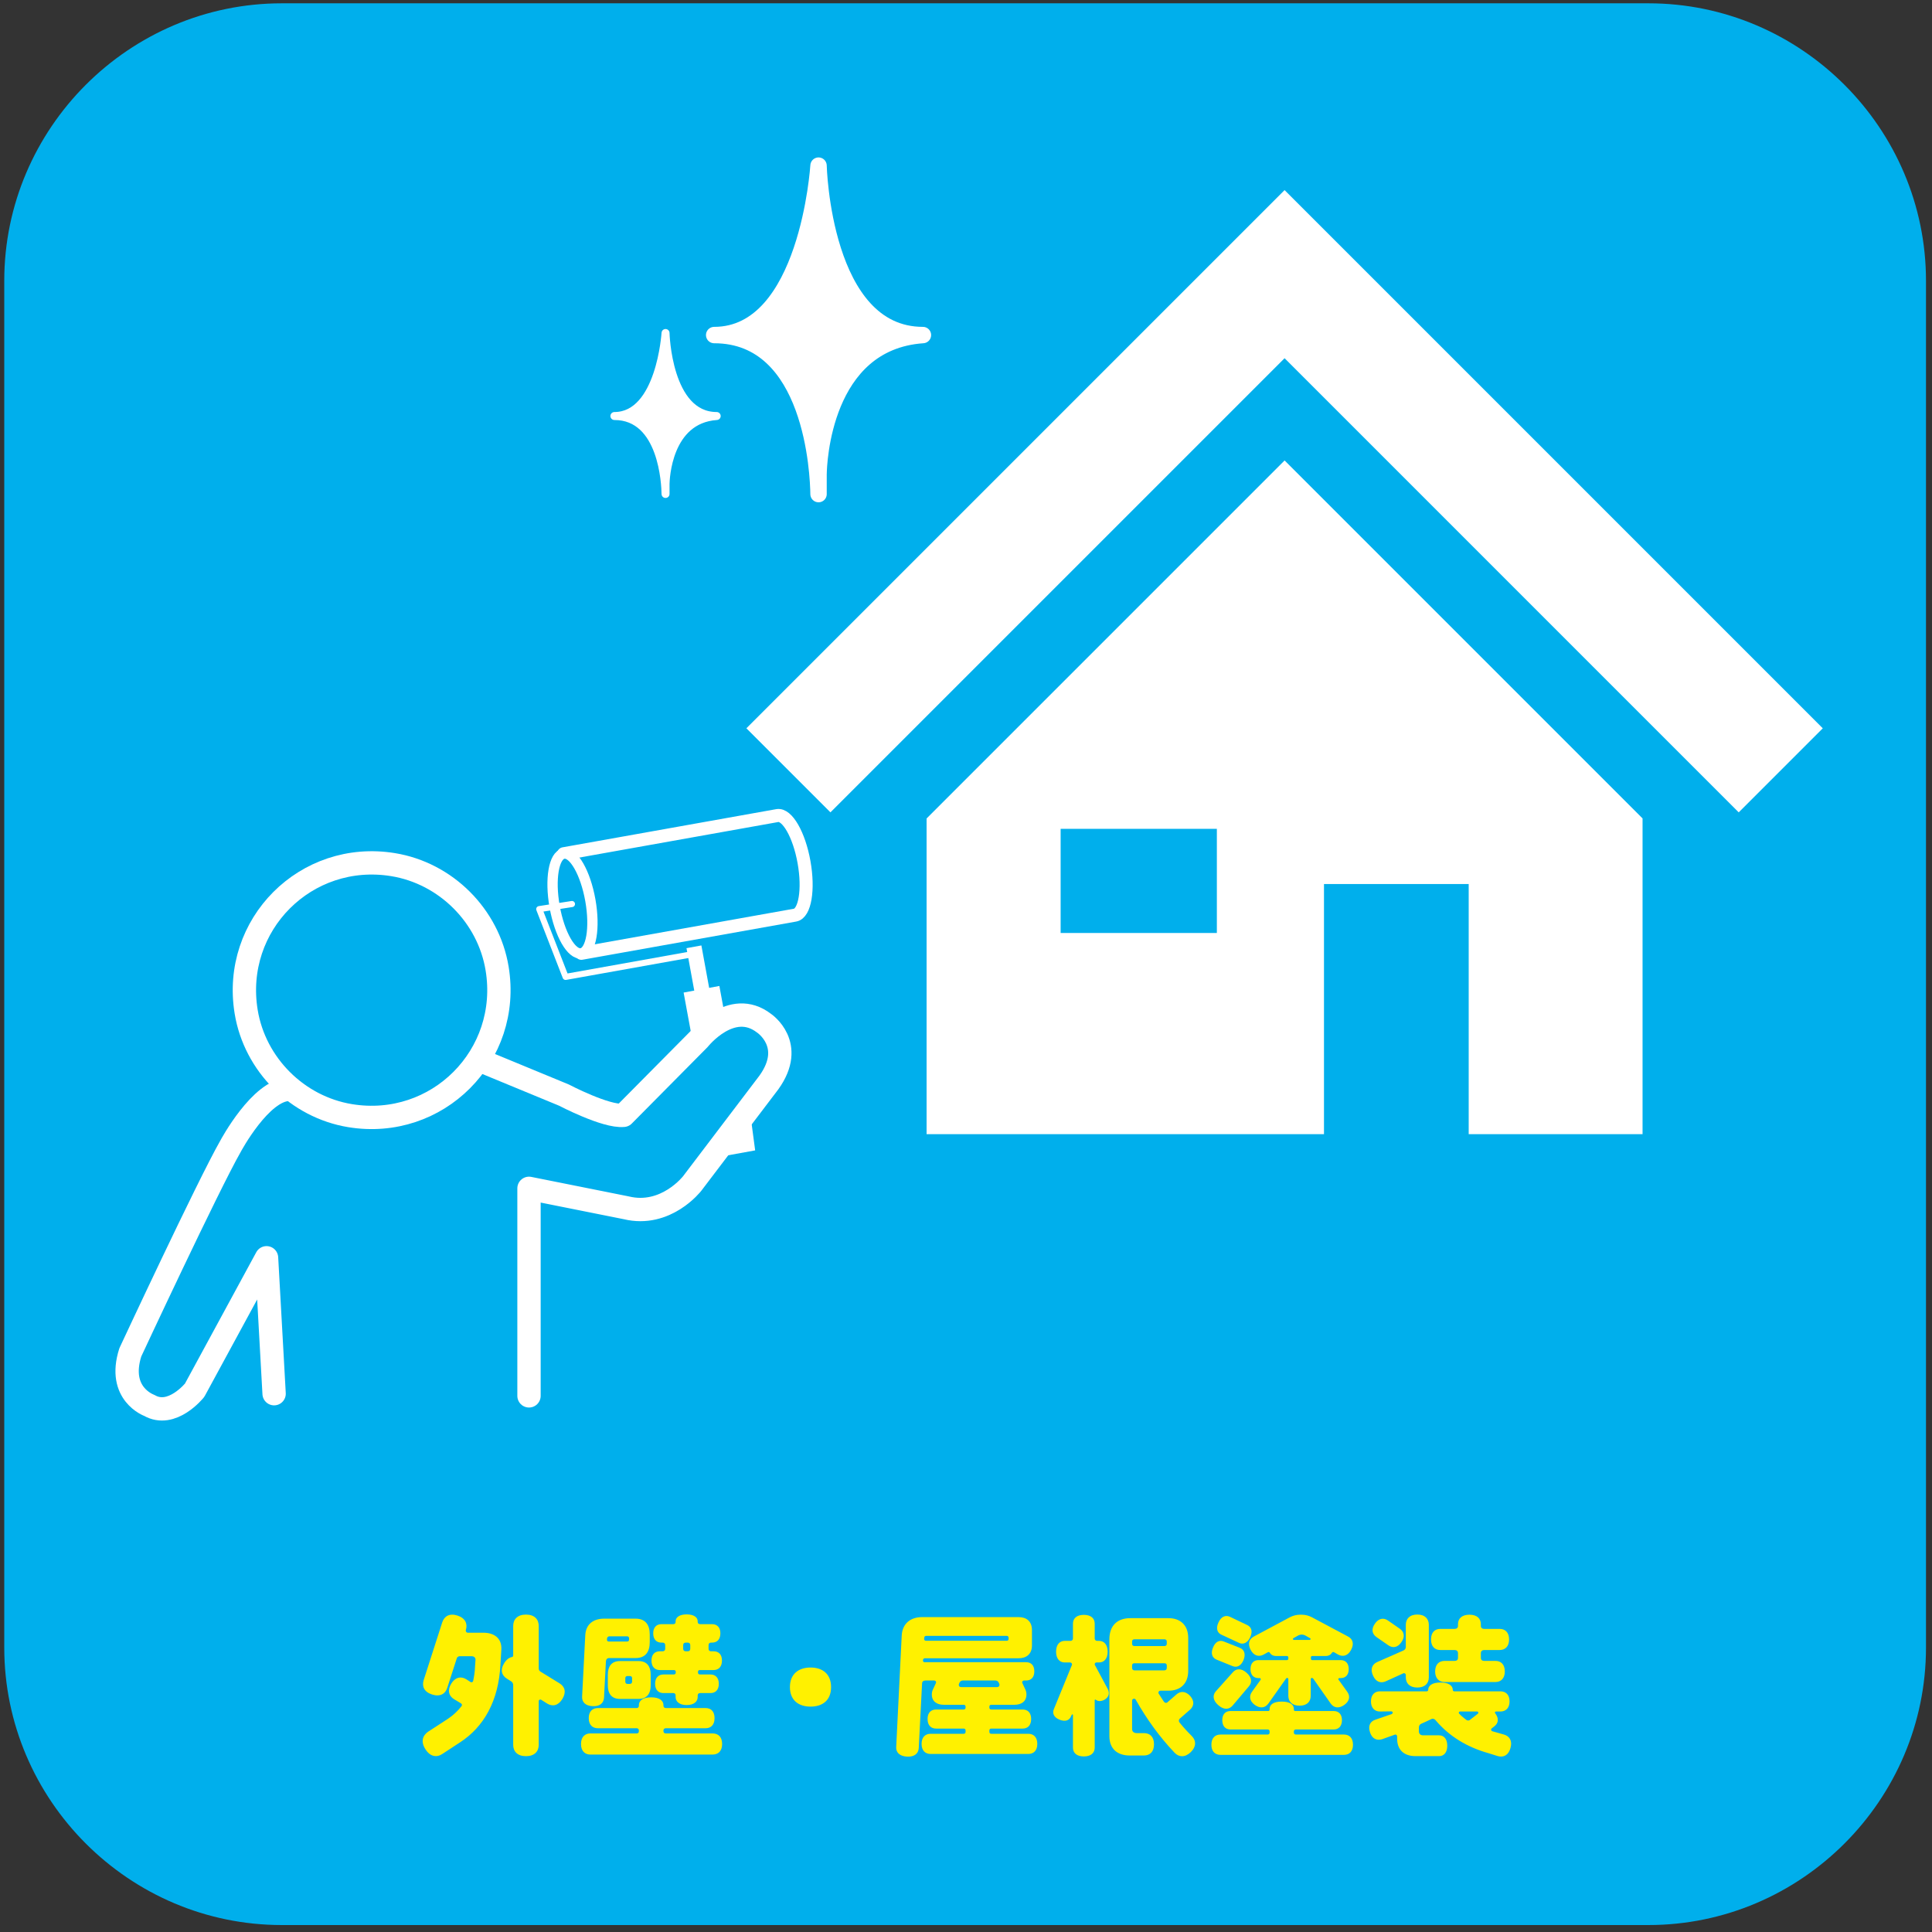 <?xml version="1.0" encoding="UTF-8" standalone="no"?>
<!DOCTYPE svg PUBLIC "-//W3C//DTD SVG 1.1//EN" "http://www.w3.org/Graphics/SVG/1.1/DTD/svg11.dtd">
<svg width="100%" height="100%" viewBox="0 0 245 245" version="1.1" xmlns="http://www.w3.org/2000/svg" xmlns:xlink="http://www.w3.org/1999/xlink" xml:space="preserve" xmlns:serif="http://www.serif.com/" style="fill-rule:evenodd;clip-rule:evenodd;stroke-linecap:round;stroke-linejoin:round;">
    <rect x="0" y="0" width="245" height="245" fill="#333333" stroke="none"/>
    <g transform="matrix(1,0,0,1,-574,-1626)">
        <g transform="matrix(1.333,0,0,1.333,0,0)">
            <g id="reform06">
                <g transform="matrix(1,0,0,1,613.832,1246.52)">
                    <path d="M0,130.019C0,144.539 -11.88,156.419 -26.4,156.419L-156.419,156.419C-170.939,156.419 -182.819,144.539 -182.819,130.019L-182.819,0C-182.819,-14.52 -170.939,-26.4 -156.419,-26.4L-26.4,-26.4C-11.88,-26.4 0,-14.52 0,0L0,130.019Z" style="fill:rgb(0,175,236);fill-rule:nonzero;"/>
                </g>
                <g transform="matrix(1,0,0,1,484.109,1378.85)">
                    <path d="M0,2.58C-0.39,3.225 -0.945,3.33 -1.455,3.015L-2.025,2.654C-2.055,2.64 -2.085,2.64 -2.115,2.64C-2.19,2.64 -2.25,2.699 -2.25,2.79L-2.25,6.944C-2.25,7.574 -2.655,8.024 -3.465,8.024C-4.275,8.024 -4.68,7.574 -4.68,6.944L-4.68,1.26C-4.68,1.109 -4.755,0.989 -4.86,0.915L-5.265,0.66C-5.774,0.359 -5.939,-0.181 -5.535,-0.825C-5.325,-1.17 -5.055,-1.365 -4.785,-1.41C-4.725,-1.425 -4.68,-1.485 -4.68,-1.545L-4.68,-4.365C-4.68,-4.995 -4.275,-5.445 -3.465,-5.445C-2.655,-5.445 -2.25,-4.995 -2.25,-4.365L-2.25,-0.316C-2.25,-0.195 -2.19,-0.09 -2.1,-0.03L-0.27,1.095C0.24,1.41 0.39,1.934 0,2.58M-5.805,-2.146L-5.895,-0.691C-6.06,2.774 -7.484,5.234 -9.705,6.689L-11.399,7.8C-11.939,8.175 -12.569,8.084 -13.02,7.38C-13.484,6.675 -13.319,6.074 -12.779,5.699L-10.89,4.47C-10.395,4.14 -9.959,3.734 -9.6,3.269C-9.569,3.239 -9.555,3.194 -9.555,3.165C-9.555,3.09 -9.6,3.029 -9.645,3L-10.319,2.595C-10.799,2.295 -10.964,1.769 -10.574,1.125C-10.185,0.495 -9.645,0.404 -9.149,0.705L-8.729,0.975C-8.685,0.989 -8.64,1.005 -8.595,0.989C-8.535,0.96 -8.504,0.93 -8.489,0.87C-8.399,0.434 -8.325,-0.016 -8.31,-0.51L-8.265,-1.141C-8.265,-1.38 -8.43,-1.485 -8.654,-1.485L-9.765,-1.485C-9.899,-1.485 -10.02,-1.396 -10.049,-1.275L-10.949,1.515C-11.129,2.1 -11.639,2.399 -12.389,2.159C-13.154,1.92 -13.379,1.38 -13.199,0.795L-11.429,-4.71C-11.234,-5.295 -10.739,-5.595 -9.989,-5.356C-9.239,-5.115 -9,-4.575 -9.18,-3.99C-9.194,-3.96 -9.194,-3.945 -9.194,-3.93C-9.194,-3.811 -9.104,-3.72 -9,-3.72L-7.5,-3.72C-6.51,-3.72 -5.76,-3.21 -5.805,-2.146" style="fill:rgb(255,241,0);fill-rule:nonzero;"/>
                </g>
                <g transform="matrix(1,0,0,1,495.6,1383.45)">
                    <path d="M0,-6.794C0,-6.629 0.105,-6.554 0.255,-6.554L0.435,-6.554C0.57,-6.554 0.675,-6.629 0.675,-6.794L0.675,-7.139C0.675,-7.304 0.57,-7.379 0.435,-7.379L0.255,-7.379C0.105,-7.379 0,-7.304 0,-7.139L0,-6.794ZM-1.71,-6.794L-1.71,-7.139C-1.71,-7.304 -1.815,-7.379 -1.965,-7.379L-2.07,-7.379C-2.52,-7.379 -2.85,-7.664 -2.85,-8.264C-2.85,-8.849 -2.52,-9.134 -2.07,-9.134L-0.945,-9.134C-0.81,-9.134 -0.72,-9.209 -0.72,-9.344L-0.72,-9.419C-0.72,-9.778 -0.36,-10.064 0.33,-10.064C1.02,-10.064 1.38,-9.778 1.38,-9.419L1.38,-9.344C1.38,-9.209 1.485,-9.134 1.62,-9.134L2.745,-9.134C3.21,-9.134 3.54,-8.849 3.54,-8.264C3.54,-7.664 3.21,-7.379 2.745,-7.379L2.655,-7.379C2.52,-7.379 2.415,-7.304 2.415,-7.139L2.415,-6.794C2.415,-6.629 2.52,-6.554 2.655,-6.554L2.895,-6.554C3.36,-6.554 3.69,-6.269 3.69,-5.669C3.69,-5.068 3.36,-4.769 2.895,-4.769L1.59,-4.769C1.485,-4.769 1.41,-4.724 1.41,-4.604L1.41,-4.528C1.41,-4.409 1.485,-4.349 1.59,-4.349L2.595,-4.349C3.06,-4.349 3.39,-4.049 3.39,-3.464C3.39,-2.864 3.06,-2.579 2.595,-2.579L1.62,-2.579C1.485,-2.579 1.38,-2.504 1.38,-2.354L1.38,-2.204C1.38,-1.769 1.02,-1.439 0.33,-1.439C-0.36,-1.439 -0.72,-1.769 -0.72,-2.204L-0.72,-2.354C-0.72,-2.504 -0.81,-2.579 -0.945,-2.579L-1.875,-2.579C-2.34,-2.579 -2.67,-2.864 -2.67,-3.464C-2.67,-4.049 -2.34,-4.349 -1.875,-4.349L-0.885,-4.349C-0.795,-4.349 -0.705,-4.409 -0.705,-4.528L-0.705,-4.604C-0.705,-4.724 -0.795,-4.769 -0.885,-4.769L-2.22,-4.769C-2.685,-4.769 -3.015,-5.068 -3.015,-5.669C-3.015,-6.269 -2.685,-6.554 -2.22,-6.554L-1.965,-6.554C-1.815,-6.554 -1.71,-6.629 -1.71,-6.794M-4.86,-4.004C-4.86,-4.139 -4.95,-4.199 -5.085,-4.199L-5.295,-4.199C-5.415,-4.199 -5.505,-4.139 -5.505,-4.004L-5.505,-3.659C-5.505,-3.523 -5.415,-3.449 -5.295,-3.449L-5.085,-3.449C-4.95,-3.449 -4.86,-3.523 -4.86,-3.659L-4.86,-4.004ZM-3.09,-4.334L-3.09,-3.314C-3.09,-2.564 -3.42,-2.023 -4.245,-2.023L-6.015,-2.023C-6.84,-2.023 -7.169,-2.564 -7.169,-3.314L-7.169,-4.334C-7.169,-5.084 -6.84,-5.624 -6.015,-5.624L-4.245,-5.624C-3.42,-5.624 -3.09,-5.084 -3.09,-4.334M-7.245,-7.679C-7.26,-7.559 -7.2,-7.483 -7.08,-7.483L-5.325,-7.483C-5.205,-7.483 -5.145,-7.559 -5.145,-7.679L-5.145,-7.783C-5.145,-7.889 -5.205,-7.979 -5.325,-7.979L-7.02,-7.979C-7.125,-7.979 -7.245,-7.889 -7.245,-7.754L-7.245,-7.679ZM-9.615,-2.249L-9.314,-8.084C-9.254,-9.148 -8.535,-9.658 -7.515,-9.658L-4.53,-9.658C-3.555,-9.658 -3.18,-9.028 -3.18,-8.158L-3.18,-7.424C-3.18,-6.539 -3.555,-5.909 -4.53,-5.909L-7.05,-5.909C-7.245,-5.909 -7.334,-5.773 -7.35,-5.608L-7.53,-2.144C-7.56,-1.634 -7.919,-1.289 -8.625,-1.334C-9.314,-1.364 -9.645,-1.739 -9.615,-2.249M3.705,2.266C3.705,2.941 3.33,3.27 2.805,3.27L-8.834,3.27C-9.345,3.27 -9.72,2.941 -9.72,2.266C-9.72,1.591 -9.345,1.261 -8.834,1.261L-4.425,1.261C-4.305,1.261 -4.215,1.201 -4.215,1.051L-4.215,0.976C-4.215,0.841 -4.305,0.766 -4.425,0.766L-8.115,0.766C-8.625,0.766 -8.984,0.451 -8.984,-0.194C-8.984,-0.839 -8.625,-1.154 -8.115,-1.154L-4.425,-1.154C-4.305,-1.154 -4.215,-1.229 -4.215,-1.364L-4.215,-1.424C-4.215,-1.858 -3.84,-2.174 -3.045,-2.174C-2.25,-2.174 -1.875,-1.858 -1.875,-1.424L-1.875,-1.364C-1.875,-1.229 -1.77,-1.154 -1.65,-1.154L2.13,-1.154C2.64,-1.154 2.985,-0.839 2.985,-0.194C2.985,0.451 2.64,0.766 2.13,0.766L-1.65,0.766C-1.77,0.766 -1.875,0.841 -1.875,0.976L-1.875,1.051C-1.875,1.201 -1.77,1.261 -1.65,1.261L2.805,1.261C3.33,1.261 3.705,1.591 3.705,2.266" style="fill:rgb(255,241,0);fill-rule:nonzero;"/>
                </g>
                <g transform="matrix(1,0,0,1,507.72,1378.44)">
                    <path d="M0,3.72C-1.14,3.72 -1.965,3.12 -1.965,1.861C-1.965,0.616 -1.14,0 0,0C1.14,0 1.95,0.616 1.95,1.861C1.95,3.12 1.14,3.72 0,3.72" style="fill:rgb(255,241,0);fill-rule:nonzero;"/>
                </g>
                <g transform="matrix(1,0,0,1,525.449,1380.29)">
                    <path d="M0,0.015C0.15,0.015 0.24,-0.06 0.24,-0.195C0.24,-0.225 0.24,-0.256 0.226,-0.286L0.165,-0.421C0.12,-0.541 -0.015,-0.615 -0.149,-0.615L-3.239,-0.615C-3.375,-0.615 -3.509,-0.541 -3.554,-0.421L-3.614,-0.286C-3.629,-0.256 -3.629,-0.225 -3.629,-0.195C-3.629,-0.06 -3.54,0.015 -3.39,0.015L0,0.015ZM-6.929,-4.575C-6.929,-4.455 -6.854,-4.395 -6.749,-4.395L0.931,-4.395C1.035,-4.395 1.11,-4.455 1.11,-4.575L1.11,-4.68C1.11,-4.8 1.035,-4.86 0.931,-4.86L-6.719,-4.86C-6.839,-4.86 -6.914,-4.8 -6.914,-4.68L-6.929,-4.575ZM3.84,5.414C3.84,6.059 3.48,6.374 2.985,6.374L-6.314,6.374C-6.809,6.374 -7.169,6.059 -7.169,5.414C-7.169,4.77 -6.809,4.454 -6.314,4.454L-3.165,4.454C-3.06,4.454 -2.984,4.395 -2.984,4.275L-2.984,4.139C-2.984,4.02 -3.06,3.959 -3.165,3.959L-5.789,3.959C-6.27,3.959 -6.599,3.66 -6.599,3.044C-6.599,2.445 -6.27,2.145 -5.789,2.145L-3.165,2.145C-3.06,2.145 -2.984,2.084 -2.984,1.964L-2.984,1.874C-2.984,1.754 -3.06,1.695 -3.165,1.695L-5.054,1.695C-5.714,1.695 -6.194,1.379 -6.194,0.719C-6.194,0.555 -6.164,0.405 -6.104,0.27L-5.804,-0.376C-5.804,-0.405 -5.789,-0.421 -5.789,-0.451C-5.789,-0.541 -5.879,-0.615 -5.969,-0.615L-6.794,-0.615C-6.989,-0.615 -7.124,-0.525 -7.124,-0.315L-7.439,5.82C-7.469,6.315 -7.829,6.66 -8.549,6.629C-9.284,6.584 -9.614,6.209 -9.584,5.714L-9.059,-4.89C-8.999,-6.06 -8.189,-6.645 -7.124,-6.645L2.07,-6.645C2.806,-6.645 3.33,-6.24 3.33,-5.43L3.33,-3.945C3.33,-3.135 2.806,-2.73 2.07,-2.73L-6.854,-2.73C-6.944,-2.73 -7.019,-2.671 -7.034,-2.565L-7.034,-2.506C-7.034,-2.4 -6.974,-2.355 -6.869,-2.355L2.775,-2.355C3.24,-2.355 3.556,-2.07 3.556,-1.485C3.556,-0.9 3.24,-0.615 2.775,-0.615L2.58,-0.615C2.49,-0.615 2.4,-0.541 2.4,-0.451C2.4,-0.421 2.415,-0.405 2.415,-0.376L2.716,0.27C2.775,0.405 2.806,0.555 2.806,0.719C2.806,1.379 2.325,1.695 1.665,1.695L-0.539,1.695C-0.645,1.695 -0.72,1.754 -0.72,1.874L-0.72,1.964C-0.72,2.084 -0.645,2.145 -0.539,2.145L2.445,2.145C2.926,2.145 3.255,2.445 3.255,3.044C3.255,3.66 2.926,3.959 2.445,3.959L-0.539,3.959C-0.645,3.959 -0.72,4.02 -0.72,4.139L-0.72,4.275C-0.72,4.395 -0.645,4.454 -0.539,4.454L2.985,4.454C3.48,4.454 3.84,4.77 3.84,5.414" style="fill:rgb(255,241,0);fill-rule:nonzero;"/>
                </g>
                <g transform="matrix(1,0,0,1,541.38,1381.74)">
                    <path d="M0,-3.03C0.15,-3.03 0.226,-3.135 0.226,-3.256L0.226,-3.496C0.226,-3.631 0.15,-3.706 0,-3.706L-2.85,-3.706C-3,-3.706 -3.074,-3.631 -3.074,-3.496L-3.074,-3.256C-3.074,-3.135 -3,-3.03 -2.85,-3.03L0,-3.03ZM-3.074,-5.551C-3.074,-5.43 -3,-5.341 -2.85,-5.341L0,-5.341C0.15,-5.341 0.226,-5.43 0.226,-5.551L0.226,-5.775C0.226,-5.895 0.15,-5.985 0,-5.985L-2.85,-5.985C-3,-5.985 -3.074,-5.895 -3.074,-5.775L-3.074,-5.551ZM2.505,4.754C1.95,5.28 1.38,5.235 0.976,4.814C-0.45,3.315 -1.68,1.619 -2.729,-0.241C-2.76,-0.301 -2.819,-0.331 -2.895,-0.331C-2.984,-0.331 -3.074,-0.256 -3.074,-0.15L-3.074,2.549C-3.074,2.82 -2.88,2.94 -2.625,2.94L-1.949,2.94C-1.38,2.94 -0.989,3.284 -0.989,4.004C-0.989,4.724 -1.38,5.07 -1.949,5.07L-3.3,5.07C-4.439,5.07 -5.234,4.469 -5.234,3.224L-5.234,-5.985C-5.234,-7.336 -4.425,-7.995 -3.255,-7.995L0.391,-7.995C1.485,-7.995 2.266,-7.365 2.266,-6.105L2.266,-2.985C2.266,-1.725 1.485,-1.095 0.391,-1.095L-0.375,-1.095C-0.479,-1.095 -0.569,-1.02 -0.569,-0.9C-0.569,-0.871 -0.555,-0.841 -0.54,-0.81C-0.404,-0.586 -0.18,-0.256 -0.045,-0.046C0,0.014 0.075,0.06 0.15,0.06C0.21,0.06 0.271,0.044 0.3,-0.001L1.141,-0.736C1.516,-1.065 1.995,-1.081 2.445,-0.6C2.88,-0.105 2.82,0.36 2.445,0.704L1.47,1.559C1.41,1.605 1.38,1.679 1.38,1.77C1.38,1.829 1.396,1.889 1.44,1.934C1.65,2.19 1.905,2.49 2.13,2.73L2.625,3.24C3.03,3.659 3.045,4.229 2.505,4.754M-5.399,-1.275C-5.189,-0.885 -5.265,-0.48 -5.715,-0.225C-6.045,-0.06 -6.329,-0.076 -6.539,-0.241C-6.555,-0.256 -6.555,-0.256 -6.569,-0.256C-6.6,-0.256 -6.63,-0.225 -6.63,-0.196L-6.63,4.32C-6.63,4.814 -6.975,5.159 -7.664,5.159C-8.354,5.159 -8.699,4.814 -8.699,4.32L-8.699,1.214C-8.699,1.184 -8.729,1.155 -8.76,1.155C-8.774,1.155 -8.805,1.169 -8.805,1.184L-8.879,1.334C-9.029,1.724 -9.419,1.889 -9.975,1.664C-10.529,1.44 -10.68,1.049 -10.515,0.659L-8.805,-3.525C-8.789,-3.541 -8.789,-3.57 -8.789,-3.6C-8.789,-3.69 -8.864,-3.78 -8.97,-3.78L-9.479,-3.78C-9.959,-3.78 -10.305,-4.126 -10.305,-4.801C-10.305,-5.49 -9.959,-5.836 -9.479,-5.836L-8.925,-5.836C-8.805,-5.836 -8.699,-5.926 -8.699,-6.06L-8.699,-7.47C-8.699,-7.966 -8.354,-8.31 -7.664,-8.31C-6.975,-8.31 -6.63,-7.966 -6.63,-7.47L-6.63,-6.06C-6.63,-5.926 -6.524,-5.836 -6.404,-5.836L-6.225,-5.836C-5.744,-5.836 -5.399,-5.49 -5.399,-4.801C-5.399,-4.126 -5.744,-3.78 -6.225,-3.78L-6.465,-3.78C-6.555,-3.78 -6.63,-3.706 -6.63,-3.616C-6.63,-3.586 -6.63,-3.555 -6.614,-3.541L-5.399,-1.275Z" style="fill:rgb(255,241,0);fill-rule:nonzero;"/>
                </g>
                <g transform="matrix(1,0,0,1,553.606,1384.44)">
                    <path d="M0,-8.714C0,-8.669 0.045,-8.624 0.09,-8.624L1.59,-8.624C1.635,-8.624 1.68,-8.669 1.68,-8.714C1.68,-8.744 1.665,-8.774 1.635,-8.789L1.154,-9.059C1.064,-9.104 0.944,-9.134 0.84,-9.134C0.734,-9.134 0.614,-9.104 0.524,-9.059L0.045,-8.789C0.015,-8.774 0,-8.744 0,-8.714M-3.705,-8.954L-0.285,-10.784C0.015,-10.934 0.33,-11.024 0.675,-11.024L0.84,-11.024C1.185,-11.024 1.515,-10.934 1.8,-10.784L5.234,-8.954C5.685,-8.729 5.85,-8.264 5.534,-7.679C5.234,-7.11 4.755,-6.989 4.305,-7.229L3.915,-7.454C3.869,-7.469 3.84,-7.485 3.795,-7.469C3.75,-7.454 3.72,-7.424 3.705,-7.394C3.585,-7.199 3.375,-7.094 3.135,-7.094L1.83,-7.094C1.755,-7.094 1.71,-7.034 1.71,-6.974L1.71,-6.839C1.71,-6.764 1.755,-6.704 1.83,-6.704L4.545,-6.704C4.994,-6.704 5.31,-6.419 5.31,-5.849C5.31,-5.279 4.994,-4.994 4.545,-4.994L4.425,-4.994C4.364,-4.994 4.319,-4.949 4.319,-4.889C4.319,-4.86 4.335,-4.844 4.35,-4.829L5.159,-3.704C5.46,-3.299 5.415,-2.819 4.89,-2.444C4.364,-2.069 3.899,-2.159 3.6,-2.565L1.949,-4.919C1.92,-4.964 1.859,-5.009 1.8,-5.009C1.739,-5.009 1.694,-4.949 1.694,-4.904L1.694,-3.315C1.694,-2.759 1.35,-2.369 0.63,-2.369C-0.075,-2.369 -0.436,-2.759 -0.436,-3.315L-0.436,-4.904C-0.436,-4.949 -0.48,-5.009 -0.54,-5.009C-0.601,-5.009 -0.646,-4.964 -0.675,-4.919L-2.34,-2.565C-2.64,-2.159 -3.105,-2.069 -3.63,-2.444C-4.14,-2.819 -4.185,-3.299 -3.885,-3.704L-3.075,-4.829C-3.061,-4.844 -3.061,-4.86 -3.061,-4.889C-3.061,-4.949 -3.105,-4.994 -3.165,-4.994L-3.285,-4.994C-3.72,-4.994 -4.035,-5.279 -4.035,-5.849C-4.035,-6.419 -3.72,-6.704 -3.285,-6.704L-0.57,-6.704C-0.495,-6.704 -0.436,-6.764 -0.436,-6.839L-0.436,-6.974C-0.436,-7.034 -0.495,-7.094 -0.57,-7.094L-1.62,-7.094C-1.86,-7.094 -2.07,-7.199 -2.19,-7.394C-2.205,-7.424 -2.235,-7.454 -2.28,-7.469C-2.311,-7.485 -2.355,-7.469 -2.385,-7.454L-2.79,-7.229C-3.24,-6.989 -3.72,-7.11 -4.021,-7.679C-4.335,-8.264 -4.155,-8.729 -3.705,-8.954M-7.08,-10.289C-6.825,-10.859 -6.405,-11.009 -6,-10.829L-4.365,-10.049C-3.96,-9.869 -3.795,-9.464 -4.065,-8.879C-4.335,-8.309 -4.755,-8.159 -5.146,-8.354L-6.795,-9.119C-7.2,-9.299 -7.35,-9.719 -7.08,-10.289M-4.185,-4.214L-5.745,-2.369C-6.075,-1.994 -6.57,-1.949 -7.095,-2.414C-7.635,-2.879 -7.65,-3.374 -7.335,-3.735L-5.715,-5.549C-5.4,-5.909 -4.92,-5.954 -4.41,-5.504C-3.9,-5.054 -3.87,-4.574 -4.185,-4.214M-7.604,-7.889C-7.38,-8.474 -6.975,-8.639 -6.57,-8.474L-5.055,-7.874C-4.635,-7.709 -4.47,-7.304 -4.695,-6.719C-4.935,-6.15 -5.325,-5.969 -5.745,-6.134L-7.26,-6.749C-7.665,-6.914 -7.845,-7.319 -7.604,-7.889M5.715,1.35C5.715,1.996 5.354,2.31 4.859,2.31L-6.885,2.31C-7.395,2.31 -7.755,1.996 -7.755,1.35C-7.755,0.69 -7.395,0.376 -6.885,0.376L-2.415,0.376C-2.295,0.376 -2.22,0.315 -2.22,0.195L-2.22,0.076C-2.22,-0.044 -2.295,-0.105 -2.415,-0.105L-5.94,-0.105C-6.405,-0.105 -6.72,-0.404 -6.72,-0.989C-6.72,-1.574 -6.405,-1.86 -5.94,-1.86L-2.355,-1.86C-2.28,-1.86 -2.22,-1.904 -2.22,-1.98L-2.22,-2.054C-2.22,-2.475 -1.845,-2.759 -1.065,-2.759C-0.285,-2.759 0.09,-2.475 0.09,-2.054L0.09,-1.98C0.09,-1.904 0.149,-1.86 0.225,-1.86L3.885,-1.86C4.335,-1.86 4.665,-1.574 4.665,-0.989C4.665,-0.404 4.335,-0.105 3.885,-0.105L0.285,-0.105C0.18,-0.105 0.09,-0.044 0.09,0.076L0.09,0.195C0.09,0.315 0.18,0.376 0.285,0.376L4.859,0.376C5.354,0.376 5.715,0.69 5.715,1.35" style="fill:rgb(255,241,0);fill-rule:nonzero;"/>
                </g>
                <g transform="matrix(1,0,0,1,571.245,1377.69)">
                    <path d="M0,5.04C0,4.979 -0.06,4.935 -0.12,4.935L-1.74,4.935C-1.8,4.935 -1.86,4.979 -1.86,5.055C-1.86,5.085 -1.845,5.115 -1.83,5.13C-1.695,5.28 -1.485,5.475 -1.125,5.745C-1.08,5.774 -1.02,5.79 -0.96,5.79C-0.9,5.79 -0.84,5.774 -0.795,5.729L-0.045,5.144C-0.015,5.115 0,5.085 0,5.04M-4.5,-1.92C-4.5,-2.595 -4.14,-2.925 -3.615,-2.925L-2.25,-2.925C-2.07,-2.925 -1.935,-3.015 -1.935,-3.21L-1.935,-3.375C-1.935,-3.899 -1.575,-4.274 -0.84,-4.274C-0.12,-4.274 0.24,-3.899 0.24,-3.375L0.24,-3.21C0.24,-3.015 0.375,-2.925 0.555,-2.925L2.025,-2.925C2.55,-2.925 2.925,-2.595 2.925,-1.92C2.925,-1.245 2.55,-0.915 2.025,-0.915L0.555,-0.915C0.375,-0.915 0.24,-0.81 0.24,-0.615L0.24,-0.165C0.24,0.03 0.375,0.12 0.555,0.12L1.635,0.12C2.145,0.12 2.52,0.45 2.52,1.125C2.52,1.785 2.145,2.13 1.635,2.13L-3.21,2.13C-3.734,2.13 -4.109,1.785 -4.109,1.125C-4.109,0.45 -3.734,0.12 -3.21,0.12L-2.25,0.12C-2.07,0.12 -1.935,0.03 -1.935,-0.165L-1.935,-0.615C-1.935,-0.81 -2.07,-0.915 -2.25,-0.915L-3.615,-0.915C-4.14,-0.915 -4.5,-1.245 -4.5,-1.92M-9.84,-3.42C-9.479,-3.944 -9,-4.005 -8.595,-3.72L-7.47,-2.939C-7.064,-2.655 -6.944,-2.189 -7.319,-1.665C-7.68,-1.125 -8.159,-1.08 -8.564,-1.365L-9.689,-2.145C-10.095,-2.43 -10.215,-2.88 -9.84,-3.42M-10.02,1.515C-10.305,0.9 -10.095,0.435 -9.614,0.225L-7.125,-0.87C-6.989,-0.93 -6.899,-1.05 -6.899,-1.215L-6.899,-3.314C-6.899,-3.87 -6.54,-4.29 -5.805,-4.29C-5.069,-4.29 -4.71,-3.87 -4.71,-3.314L-4.71,1.68C-4.71,2.25 -5.069,2.655 -5.805,2.655C-6.54,2.655 -6.899,2.25 -6.899,1.68L-6.899,1.47C-6.899,1.365 -6.975,1.29 -7.064,1.29C-7.095,1.29 -7.109,1.29 -7.14,1.305L-8.79,2.055C-9.27,2.28 -9.75,2.13 -10.02,1.515M3.06,8.399C2.88,9.09 2.4,9.33 1.86,9.18L0.945,8.894C-1.08,8.325 -2.76,7.29 -4.02,5.82L-4.08,5.745C-4.155,5.67 -4.245,5.625 -4.35,5.625C-4.395,5.625 -4.455,5.64 -4.5,5.67C-4.814,5.82 -5.13,5.97 -5.444,6.104C-5.564,6.165 -5.654,6.285 -5.654,6.435L-5.654,6.825C-5.654,7.08 -5.49,7.2 -5.25,7.2L-3.734,7.2C-3.285,7.2 -2.955,7.529 -2.955,8.189C-2.955,8.85 -3.285,9.18 -3.734,9.18L-5.984,9.18C-7.005,9.18 -7.725,8.64 -7.725,7.515L-7.725,7.305C-7.725,7.2 -7.8,7.125 -7.904,7.125C-7.92,7.125 -7.935,7.14 -7.949,7.14C-8.354,7.29 -8.76,7.425 -9.165,7.575C-9.659,7.725 -10.109,7.529 -10.305,6.915C-10.515,6.285 -10.274,5.865 -9.795,5.715C-9.27,5.535 -8.744,5.354 -8.234,5.175C-8.189,5.144 -8.145,5.1 -8.145,5.055C-8.145,4.979 -8.205,4.92 -8.295,4.92L-9.359,4.935C-9.854,4.935 -10.215,4.604 -10.215,3.975C-10.215,3.33 -9.854,3.015 -9.359,3.015L-4.904,3.015C-4.83,3.015 -4.77,2.955 -4.77,2.88C-4.77,2.475 -4.395,2.175 -3.6,2.175C-2.82,2.175 -2.43,2.475 -2.43,2.88C-2.43,2.955 -2.37,3.015 -2.295,3.015L2.1,3.015C2.61,3.015 2.97,3.33 2.97,3.975C2.97,4.604 2.61,4.935 2.1,4.935L1.68,4.935C1.62,4.935 1.575,4.979 1.575,5.04C1.575,5.055 1.59,5.085 1.604,5.1C1.979,5.595 1.905,6.03 1.56,6.314L1.275,6.54C1.229,6.569 1.215,6.615 1.215,6.66C1.215,6.734 1.26,6.78 1.32,6.81L2.43,7.125C2.97,7.274 3.255,7.725 3.06,8.399" style="fill:rgb(255,241,0);fill-rule:nonzero;"/>
                </g>
                <g transform="matrix(1,0,0,1,590.119,1259.78)">
                    <path d="M13.894,29.309L-37.306,-21.891L-55.072,-4.126L-74.619,15.424L-88.506,29.309L-80.509,37.306L-66.625,23.421L-47.075,3.871L-37.306,-5.897L-27.537,3.871L-8,23.412L5.897,37.306L13.894,29.309Z" style="fill:white;fill-rule:nonzero;"/>
                </g>
                <g transform="matrix(1,0,0,1,518.756,1293.64)">
                    <path d="M0,4.031L0,34.062L37.806,34.062L37.806,10.265L51.572,10.265L51.572,34.062L68.112,34.062L68.112,4.022L34.059,-30.031L0,4.031Z" style="fill:white;fill-rule:nonzero;"/>
                </g>
                <g transform="matrix(-1,0,0,1,1077.88,-282.786)">
                    <rect x="531.51" y="1581.44" width="14.862" height="9.908" style="fill:rgb(0,175,236);"/>
                </g>
                <g transform="matrix(1,0,0,1,498.788,1258.9)">
                    <path d="M0,0.482C-4.683,0.482 -4.866,-7.415 -4.866,-7.415C-4.866,-7.415 -5.361,0.482 -9.731,0.482C-5.124,0.482 -4.877,7.017 -4.866,7.897L-4.866,6.941C-4.857,6.505 -4.68,0.804 0,0.482Z" style="fill:white;fill-rule:nonzero;stroke:white;stroke-width:0.76px;"/>
                </g>
                <g transform="matrix(1,0,0,1,508.477,1266.81)">
                    <path d="M0,-31.248C0,-31.248 -1.007,-15.13 -9.928,-15.13C-0.526,-15.13 -0.02,-1.797 0,0L0,-1.891C0,-1.891 0.003,-1.912 0.003,-1.947C0.017,-2.84 0.383,-14.474 9.931,-15.13C0.374,-15.13 0,-31.248 0,-31.248" style="fill:white;fill-rule:nonzero;stroke:white;stroke-width:1.56px;"/>
                </g>
                <g transform="matrix(-0.17,-0.985,-0.985,0.17,461.9,1302.6)">
                    <path d="M-11.925,-14.184C-20.331,-14.126 -26.105,-5.962 -23.353,1.984C-21.689,6.791 -17.011,10.095 -11.925,10.052C-3.526,9.983 2.234,1.829 -0.506,-6.108C-2.166,-10.915 -6.84,-14.22 -11.925,-14.184Z" style="fill:none;fill-rule:nonzero;stroke:white;stroke-width:2.22px;stroke-miterlimit:10;"/>
                </g>
                <g transform="matrix(1,0,0,1,476.844,1346.43)">
                    <path d="M0,-25.508L7.414,-22.446C7.414,-22.446 11.399,-20.353 13.081,-20.522L20.261,-27.767C20.261,-27.767 23.349,-31.674 26.451,-29.283C26.451,-29.283 29.497,-27.25 26.91,-23.647L19.614,-14.037C19.614,-14.037 17.117,-10.802 13.328,-11.727L4.089,-13.575L4.089,6.166" style="fill:none;fill-rule:nonzero;stroke:white;stroke-width:2.22px;stroke-miterlimit:10;"/>
                </g>
                <g transform="matrix(1,0,0,1,456.684,1325.81)">
                    <path d="M0,26.58L-0.72,13.65L-7.56,26.25C-7.56,26.25 -9.72,28.95 -11.88,27.69C-11.88,27.69 -14.94,26.61 -13.68,22.65C-13.68,22.65 -6.3,6.81 -4.14,3.03C-4.14,3.03 -1.26,-2.37 1.44,-2.37" style="fill:none;fill-rule:nonzero;stroke:white;stroke-width:2.22px;stroke-miterlimit:10;"/>
                </g>
                <g transform="matrix(-0.18,-0.984,-0.984,0.18,500.038,1312.44)">
                    <path d="M-3.474,2.896L2.415,2.896" style="fill:none;fill-rule:nonzero;stroke:white;stroke-width:1.44px;stroke-linecap:square;stroke-miterlimit:10;"/>
                </g>
                <g transform="matrix(1,0,0,1,504.556,1310.33)">
                    <path d="M0,-12.937L-20.332,-9.305L-18.641,0.166L1.69,-3.466C2.628,-3.633 3.009,-5.892 2.541,-8.506C2.076,-11.12 0.937,-13.103 0,-12.937Z" style="fill:none;fill-rule:nonzero;stroke:white;stroke-width:1.24px;stroke-miterlimit:10;"/>
                </g>
                <g transform="matrix(-0.175,-0.985,-0.985,0.175,484.472,1304.14)">
                    <path d="M-1.692,-2.03C-4.347,-2.032 -6.505,-1.26 -6.505,-0.309C-6.508,0.643 -4.349,1.414 -1.692,1.416C0.963,1.419 3.117,0.649 3.115,-0.302C3.115,-1.253 0.965,-2.028 -1.692,-2.03" style="fill:rgb(0,173,235);fill-rule:nonzero;"/>
                </g>
                <g transform="matrix(-0.175,-0.985,-0.985,0.175,484.472,1304.14)">
                    <ellipse cx="-1.695" cy="-0.307" rx="4.812" ry="1.725" style="fill:none;stroke:white;stroke-width:0.98px;stroke-linecap:square;stroke-miterlimit:10;"/>
                </g>
                <g transform="matrix(-0.176,-0.984,-0.984,0.176,484.979,1305.51)">
                    <path d="M-0.254,-0.305C-0.652,-0.305 -0.976,-0.19 -0.977,-0.048C-0.976,0.095 -0.653,0.212 -0.254,0.211C0.145,0.212 0.468,0.096 0.467,-0.048C0.467,-0.188 0.145,-0.305 -0.254,-0.305" style="fill:rgb(0,174,235);fill-rule:nonzero;"/>
                </g>
                <g transform="matrix(-0.176,-0.984,-0.984,0.176,484.979,1305.51)">
                    <ellipse cx="-0.254" cy="-0.047" rx="0.722" ry="0.259" style="fill:none;stroke:rgb(0,173,235);stroke-width:0.19px;stroke-miterlimit:10;"/>
                </g>
                <g transform="matrix(1,0,0,1,485.02,1312.74)">
                    <path d="M0,-6.933L-3.113,-6.448L-0.605,0L11.984,-2.253" style="fill:none;fill-rule:nonzero;stroke:white;stroke-width:0.58px;stroke-miterlimit:10;"/>
                </g>
                <g transform="matrix(0.984,-0.178,-0.178,-0.984,499.524,1330.06)">
                    <path d="M-0.269,0.282L3.023,0.282L3.149,3.003L-0.311,2.073L-0.269,0.282Z" style="fill:white;fill-rule:nonzero;"/>
                </g>
                <g transform="matrix(-0.181,-0.983,-0.983,0.181,498.09,1315.86)">
                    <path d="M-0.459,0.383L0.318,0.383" style="fill:none;fill-rule:nonzero;stroke:white;stroke-width:3.46px;stroke-linecap:square;stroke-miterlimit:10;"/>
                </g>
            </g>
        </g>
    </g>
</svg>
